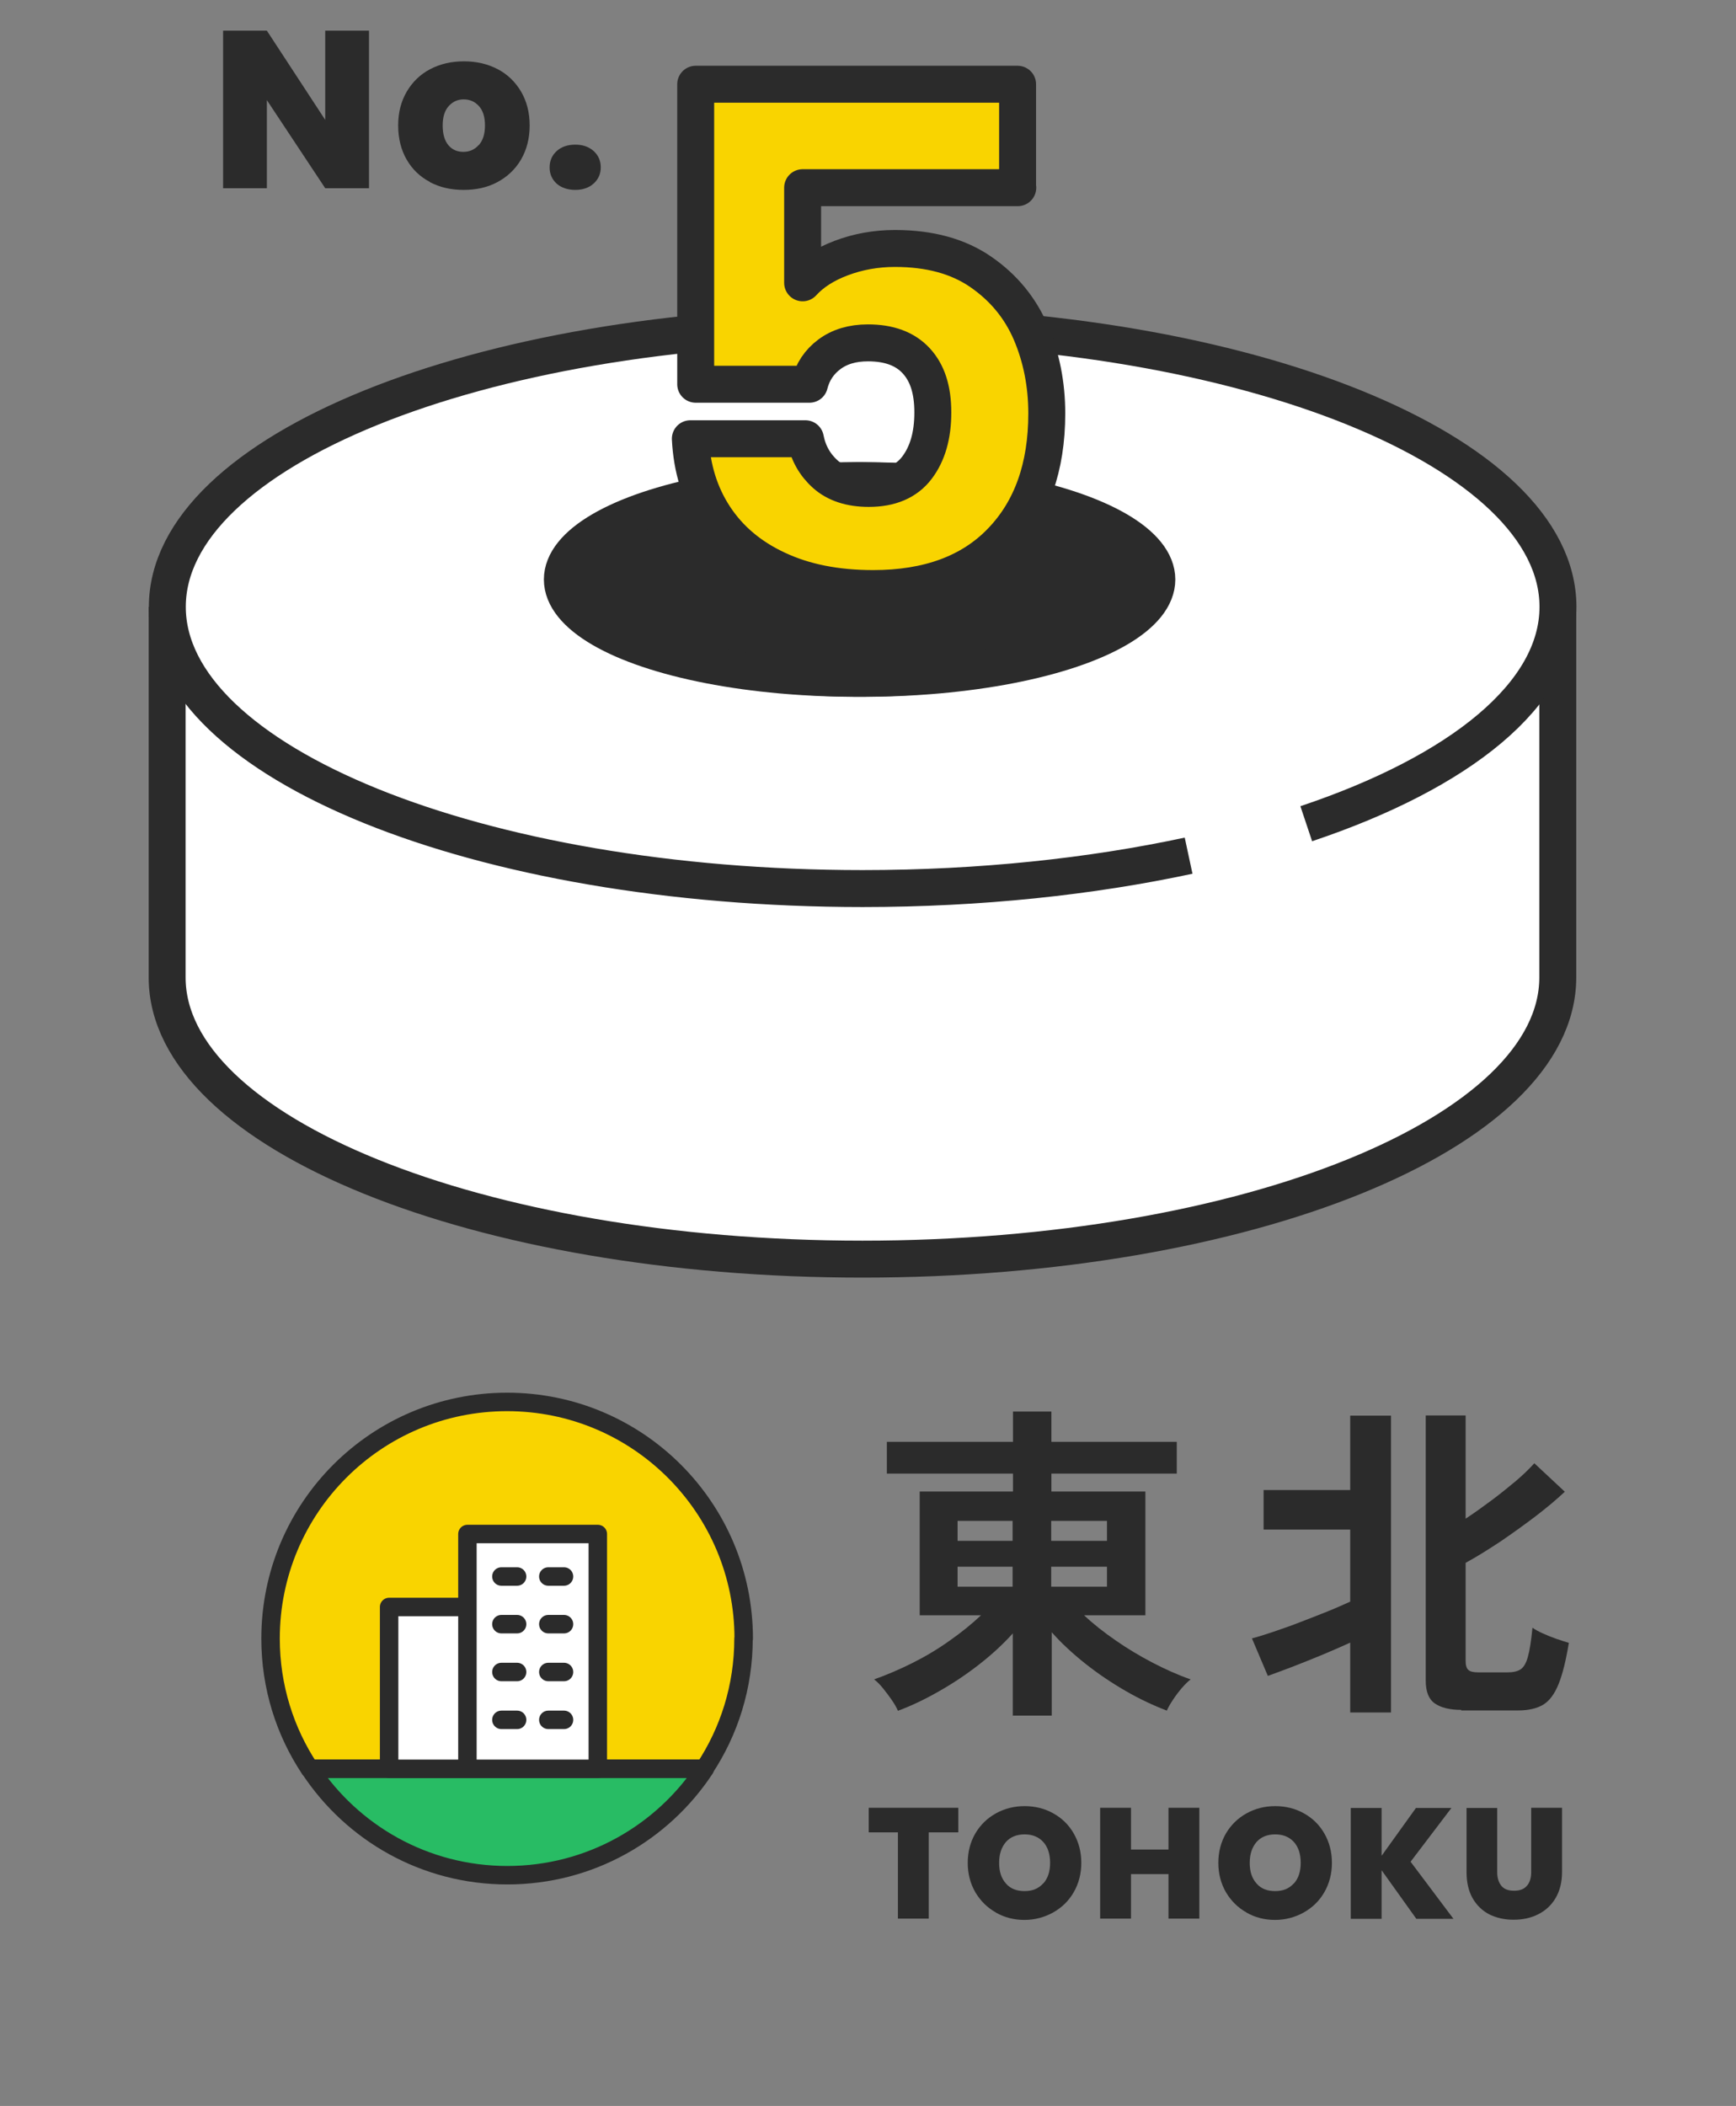 <svg viewBox="0 0 94 114" xmlns="http://www.w3.org/2000/svg"><rect x="0" y="0" width="94" height="114" fill="#808080" stroke="none"/><path d="m0 0h94v114h-94z" fill="none"/><path d="m84.35 32.85v20.06c0 8.42-16.85 15.25-37.65 15.25s-37.65-6.83-37.65-15.25v-20.06" fill="#fff" stroke="#2b2b2b" stroke-miterlimit="10" stroke-width="2"/><path d="m64.36 46.32c-5.27 1.13-11.27 1.78-17.65 1.78-20.79 0-37.65-6.83-37.65-15.25s16.85-15.25 37.65-15.25 37.65 6.83 37.65 15.25c0 4.72-5.3 8.95-13.63 11.74" fill="#fff" stroke="#2b2b2b" stroke-miterlimit="10" stroke-width="2"/><ellipse cx="46.71" cy="31.37" fill="#2b2b2b" rx="15.93" ry="5.35" stroke="#2b2b2b" stroke-miterlimit="10" stroke-width="2"/><ellipse cx="46.38" cy="31.37" fill="#2b2b2b" rx="15.93" ry="5.35" stroke="#2b2b2b" stroke-miterlimit="10" stroke-width="2"/><path d="m55.11 10.16h-11.65v5.15c.5-.55 1.19-1 2.09-1.34s1.87-.52 2.91-.52c1.87 0 3.42.42 4.65 1.27s2.13 1.94 2.71 3.29c.57 1.34.86 2.8.86 4.37 0 2.91-.82 5.22-2.46 6.92-1.64 1.71-3.96 2.56-6.94 2.56-1.99 0-3.72-.34-5.19-1.03-1.47-.68-2.6-1.64-3.4-2.86s-1.23-2.62-1.31-4.22h6.23c.15.77.51 1.41 1.08 1.92s1.36.77 2.35.77c1.17 0 2.04-.37 2.61-1.12s.86-1.74.86-2.99-.3-2.15-.9-2.8-1.47-.97-2.61-.97c-.85 0-1.54.21-2.09.62s-.91.95-1.08 1.62h-6.16v-16.24h17.43v5.6z" fill="#f9d400" stroke="#2b2b2b" stroke-linecap="round" stroke-linejoin="round" stroke-width="2"/><g fill="#2b2b2b"><path d="m19.98 10.19h-2.37l-3.16-4.77v4.77h-2.37v-8.53h2.37l3.16 4.83v-4.83h2.37z"/><path d="m23.28 9.85c-.54-.28-.96-.69-1.26-1.21s-.46-1.14-.46-1.85.16-1.31.47-1.84c.31-.52.73-.93 1.27-1.21s1.14-.42 1.82-.42 1.28.14 1.82.42.96.69 1.27 1.21c.31.53.47 1.14.47 1.84s-.16 1.32-.47 1.85-.74.93-1.28 1.22-1.15.42-1.83.42-1.29-.14-1.82-.42zm2.65-2c.22-.25.33-.6.33-1.06s-.11-.81-.33-1.05-.49-.36-.82-.36-.59.12-.81.36-.33.59-.33 1.05.1.82.31 1.07.48.36.81.36.61-.12.83-.37z"/><path d="m30.14 9.94c-.25-.23-.38-.52-.38-.88s.13-.65.38-.88.59-.35 1.01-.35.74.12 1 .35c.25.23.38.53.38.88s-.13.64-.38.87-.59.35-1 .35-.76-.12-1.01-.34z"/><path d="m54.84 92.88v-4.46c-.53.59-1.14 1.15-1.82 1.68s-1.41 1.02-2.17 1.45c-.75.43-1.5.79-2.23 1.06-.07-.17-.18-.36-.33-.58s-.31-.43-.48-.64-.33-.37-.48-.48c.68-.24 1.38-.54 2.08-.89s1.37-.75 2-1.2c.63-.44 1.2-.9 1.71-1.38h-3.32v-6.7h5.05v-.97h-6.83v-1.72h6.83v-1.64h2.08v1.64h6.79v1.72h-6.79v.97h5.09v6.7h-3.32c.5.47 1.07.92 1.71 1.36.63.44 1.3.84 1.99 1.2s1.38.67 2.07.91c-.14.11-.3.26-.48.47-.17.2-.34.42-.48.64-.15.22-.26.42-.33.58-.73-.28-1.48-.63-2.24-1.07s-1.49-.93-2.17-1.47-1.3-1.11-1.82-1.7v4.51h-2.08zm-2.99-9.47h2.98v-1.08h-2.98zm0 2.48h2.98v-1.08h-2.98zm5.07-2.48h3.02v-1.08h-3.02zm0 2.48h3.02v-1.08h-3.02z"/><path d="m73.11 92.69v-3.77c-.44.2-.94.42-1.49.65s-1.09.44-1.62.65c-.53.2-.98.37-1.35.5l-.86-2.03c.31-.08.7-.2 1.17-.36s.96-.33 1.47-.53c.52-.2 1.01-.39 1.48-.58s.87-.37 1.2-.52v-3.9h-4.69v-2.14h4.69v-4.03h2.21v16.07h-2.21zm6.01-.13c-.62 0-1.1-.12-1.43-.35s-.49-.64-.49-1.23v-14.36h2.16v5.59c.47-.31.93-.64 1.4-.99s.9-.7 1.31-1.04c.41-.35.74-.67 1.01-.97l1.65 1.54c-.43.41-.96.85-1.57 1.32-.62.47-1.26.93-1.92 1.38-.67.44-1.29.83-1.88 1.15v5.32c0 .23.05.39.15.48s.28.13.55.13h1.56c.3 0 .54-.05.71-.16s.31-.34.4-.68c.1-.35.18-.87.25-1.58.13.1.32.2.56.31s.49.21.75.3.48.16.66.21c-.16.96-.34 1.7-.56 2.24s-.49.9-.83 1.11c-.34.2-.79.31-1.35.31h-3.09z"/><path d="m51.89 97.86v1.33h-1.6v4.67h-1.67v-4.67h-1.58v-1.33z"/><path d="m53.93 103.53c-.47-.26-.84-.63-1.12-1.1-.27-.47-.41-1-.41-1.59s.14-1.12.41-1.59c.28-.47.65-.83 1.12-1.09s.99-.39 1.55-.39 1.09.13 1.55.39c.47.26.84.62 1.11 1.09s.41 1 .41 1.59-.14 1.12-.41 1.59-.64.83-1.12 1.1c-.47.26-.99.4-1.55.4s-1.08-.13-1.55-.4zm2.56-1.57c.25-.28.37-.65.37-1.12s-.12-.85-.37-1.13c-.25-.27-.58-.41-1.01-.41s-.77.14-1.01.41c-.24.28-.37.65-.37 1.13s.12.84.37 1.12c.24.28.58.41 1.01.41s.76-.14 1.01-.42z"/><path d="m64.94 97.86v6h-1.67v-2.41h-2.03v2.41h-1.67v-6h1.67v2.26h2.03v-2.26z"/><path d="m67.5 103.53c-.47-.26-.84-.63-1.12-1.1-.27-.47-.41-1-.41-1.59s.14-1.12.41-1.59c.28-.47.65-.83 1.12-1.09s.99-.39 1.55-.39 1.09.13 1.55.39c.47.26.84.62 1.11 1.09s.41 1 .41 1.59-.14 1.12-.41 1.59-.64.83-1.12 1.1c-.47.26-.99.4-1.55.4s-1.08-.13-1.55-.4zm2.56-1.57c.25-.28.37-.65.37-1.12s-.12-.85-.37-1.13c-.25-.27-.58-.41-1.01-.41s-.77.14-1.01.41c-.24.28-.37.65-.37 1.13s.12.84.37 1.12c.24.28.58.41 1.01.41s.76-.14 1.01-.42z"/><path d="m76.69 103.87-1.88-2.63v2.63h-1.67v-6h1.67v2.59l1.86-2.59h1.92l-2.21 2.91 2.32 3.09h-2.02z"/><path d="m81.07 97.86v3.48c0 .32.08.57.23.75s.38.26.69.26.54-.09.69-.27c.16-.18.23-.43.23-.74v-3.48h1.67v3.48c0 .55-.12 1.02-.35 1.41s-.55.68-.95.88-.84.29-1.33.29-.92-.1-1.31-.29c-.38-.2-.68-.49-.9-.87-.22-.39-.33-.86-.33-1.41v-3.48h1.66z"/></g><path d="m40.27 88.7c0-7.07-5.73-12.81-12.81-12.81s-12.81 5.73-12.81 12.81c0 2.61.78 5.03 2.12 7.05h21.37c1.34-2.02 2.12-4.44 2.12-7.05z" fill="#f9d400" stroke="#2b2b2b" stroke-linecap="round" stroke-linejoin="round"/><path d="m16.78 95.75c2.29 3.47 6.22 5.76 10.69 5.76s8.4-2.29 10.69-5.76h-21.37z" fill="#28bc64" stroke="#2b2b2b" stroke-linecap="round" stroke-linejoin="round"/><path d="m32.37 95.75h-7.06v-12.71h7.06zm-7.06-8.76h-4.24v8.76h4.24" fill="#fff" stroke="#2b2b2b" stroke-linecap="round" stroke-linejoin="round"/><path d="m27.15 93.1h.85m1.69 0h.85m-3.39-2.59h.85m1.69 0h.85m-3.39-2.59h.85m1.69 0h.85m-3.39-2.58h.85m1.69 0h.85" fill="none" stroke="#2b2b2b" stroke-linecap="round" stroke-linejoin="round"/></svg>